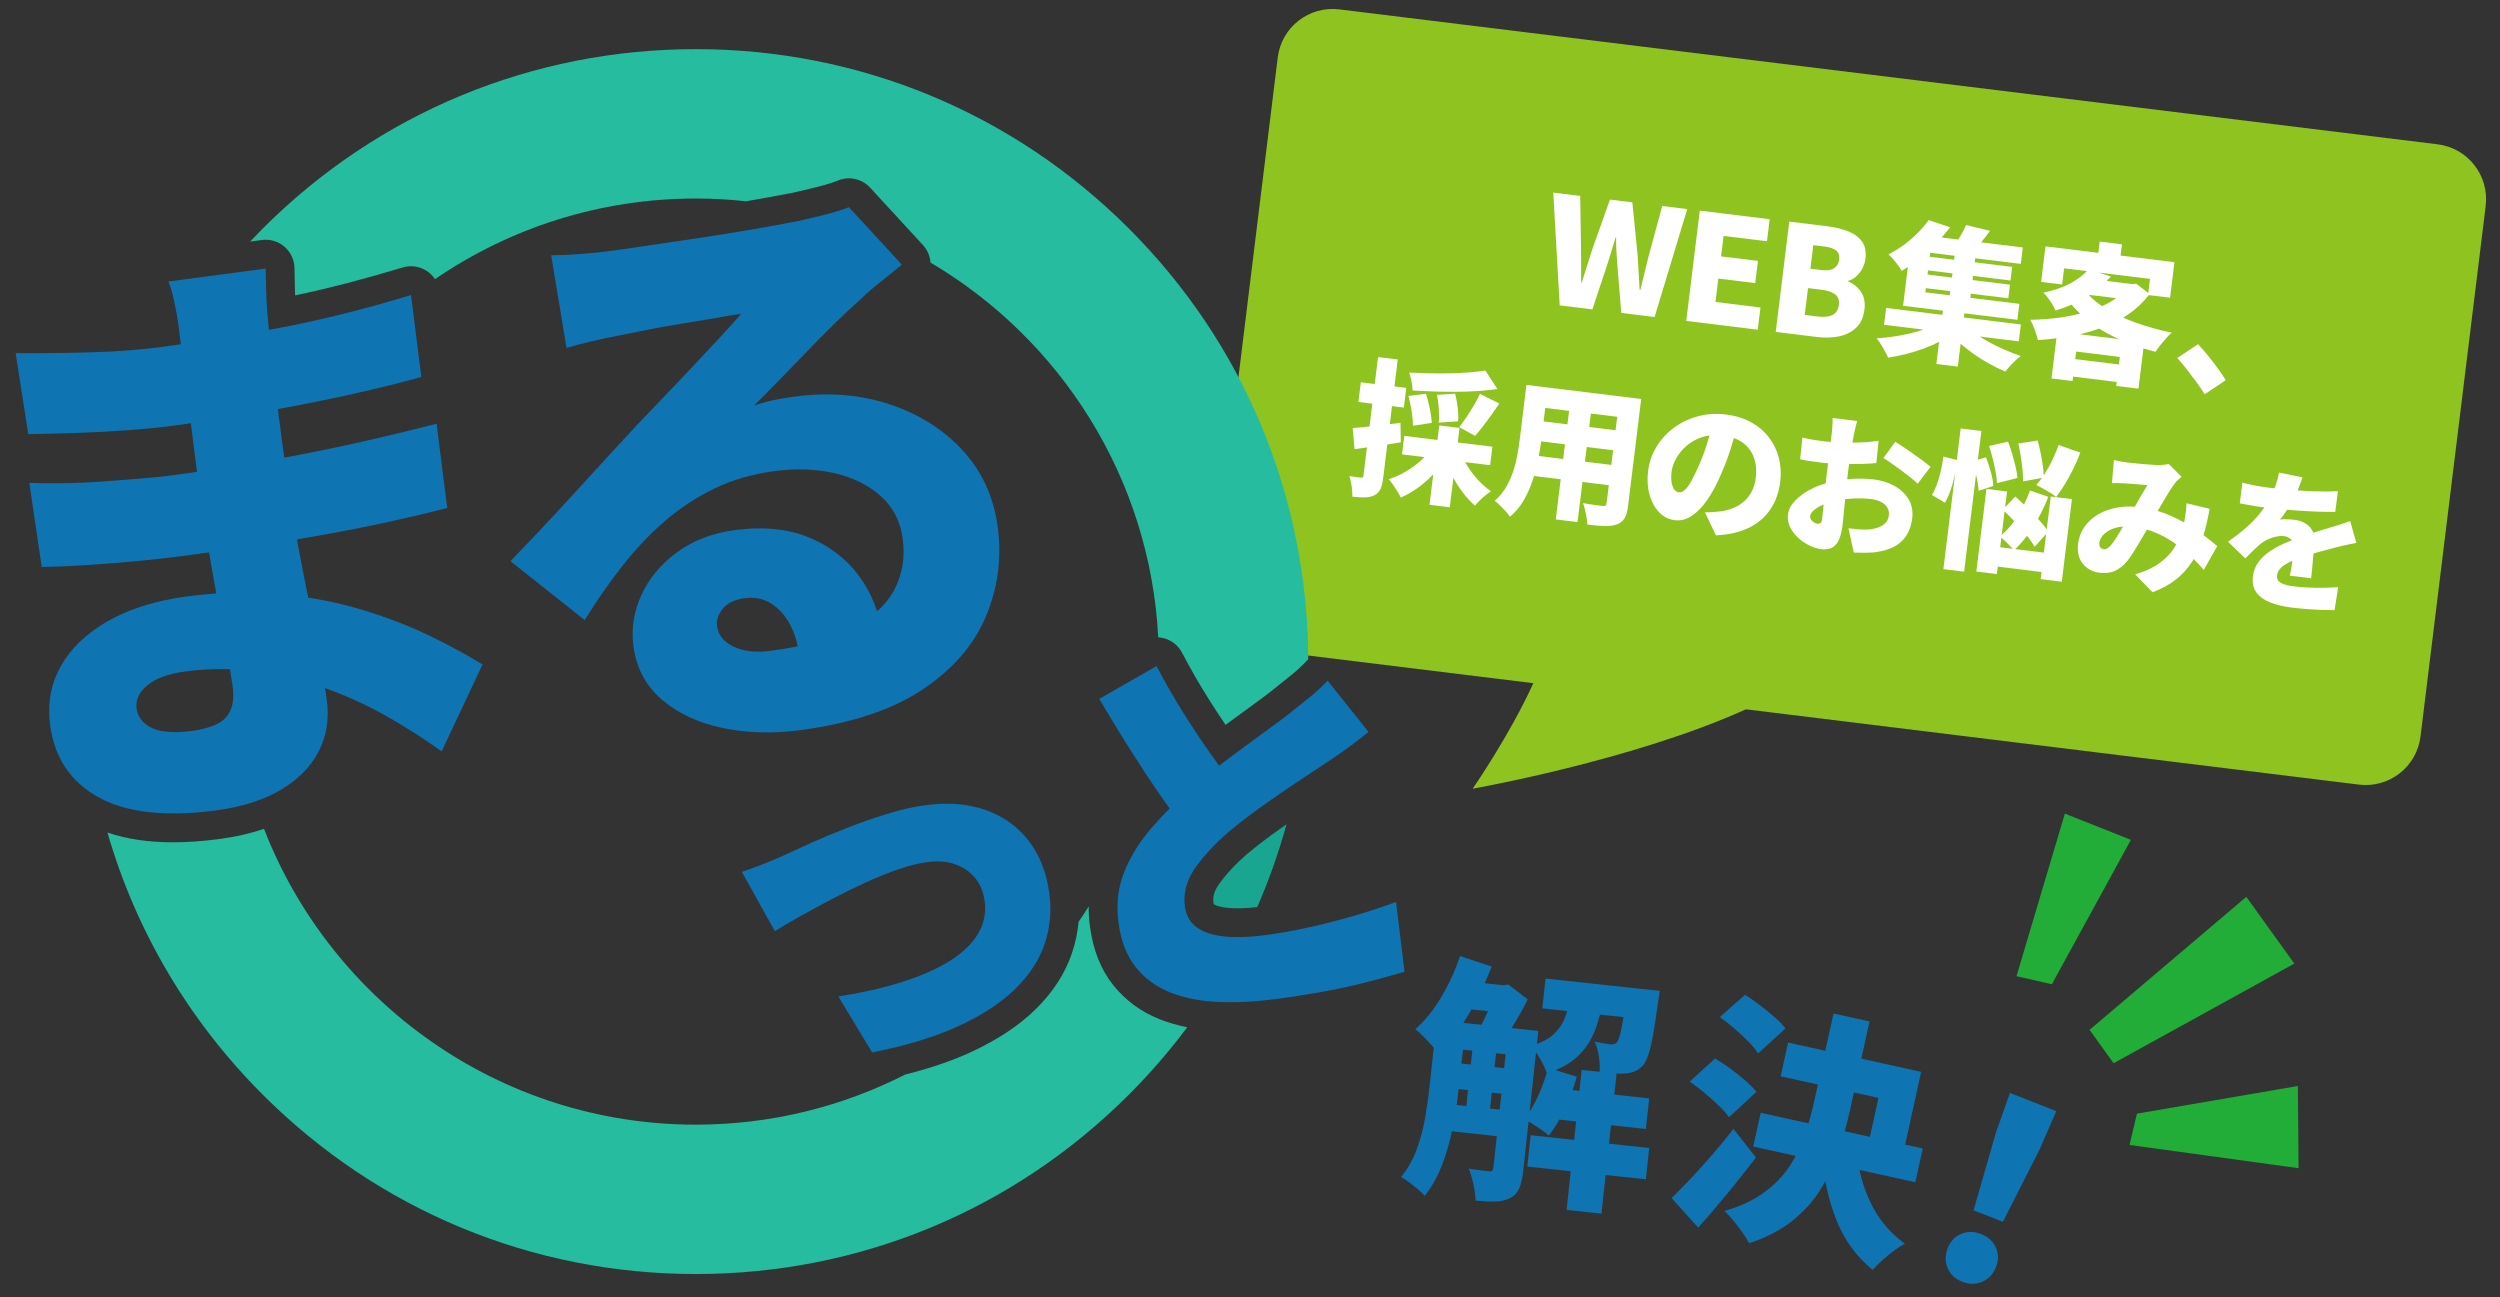 <?xml version="1.0" encoding="UTF-8"?>
<svg id="_レイヤー_1" data-name="レイヤー_1" xmlns="http://www.w3.org/2000/svg" version="1.1" viewBox="0 0 1357.386 704.367">
  <rect x="0" y="0" width="1357.386" height="704.367" fill="#333333" stroke="none"/>
  <!-- Generator: Adobe Illustrator 29.5.1, SVG Export Plug-In . SVG Version: 2.1.0 Build 141)  -->
  <defs>
    <style>
      .st0 {
        fill: #26bc9f;
      }

      .st1 {
        fill: #fff;
      }

      .st2 {
        fill: #22ac38;
      }

      .st3 {
        fill: #19a690;
      }

      .st4 {
        fill: #0f74b2;
      }

      .st5 {
        fill: #8fc31f;
      }
    </style>
  </defs>
  <path class="st5" d="M1323.505,78.354L727.184,5.096c-16.445-2.02-31.414,9.673-33.434,26.118l-35.393,288.104c-2.02,16.445,9.673,31.414,26.118,33.434l148.057,18.189c-12.918,28.426-32.95,57.29-32.95,57.29,0,0,86.859-15.254,148.384-43.109l332.829,40.888c16.445,2.02,31.414-9.673,33.434-26.118l35.393-288.104c2.02-16.445-9.673-31.414-26.118-33.434Z"/>
  <g>
    <path class="st1" d="M864.603,167.993l8.426-25.406c.711-2.251,1.413-4.531,2.106-6.841.691-2.308,1.363-4.566,2.014-6.771l.322.04c-.01,2.283.043,4.63.156,7.037.111,2.408.268,4.795.467,7.157l2.186,26.71,18.089,2.223,17.729-58.622-13.586-1.669-7.297,26.85c-.758,3.063-1.519,6.152-2.281,9.268-.765,3.117-1.531,6.259-2.3,9.428l-.403-.049c-.195-3.289-.377-6.561-.548-9.82-.171-3.257-.363-6.45-.577-9.579l-2.833-28.095-12.14-1.491-9.467,26.584c-.973,3.036-1.948,6.099-2.925,9.189-.979,3.09-1.958,6.206-2.944,9.35l-.321-.039c.019-3.263.023-6.498.01-9.71-.014-3.212-.044-6.398-.09-9.559l-.421-27.799-14.632-1.798,3.496,61.229,17.767,2.183Z"/>
    <polygon class="st1" points="955.87 166.963 931.43 163.962 932.991 151.259 953.009 153.718 954.49 141.658 934.472 139.199 935.835 128.105 959.391 130.999 960.863 119.019 922.915 114.358 915.558 174.253 954.389 179.023 955.87 166.963"/>
    <path class="st1" d="M998.781,182.558c3.693-.824,6.743-2.408,9.154-4.751,2.409-2.342,3.864-5.551,4.365-9.624.487-3.965-.146-7.227-1.9-9.781s-4.082-4.419-6.984-5.592l.039-.321c1.687-.445,3.19-1.282,4.511-2.507,1.319-1.225,2.409-2.668,3.266-4.332.857-1.662,1.395-3.379,1.612-5.147.474-3.859-.15-6.983-1.869-9.37-1.719-2.386-4.213-4.231-7.481-5.53-3.269-1.299-6.966-2.203-11.093-2.71l-20.903-2.568-7.358,59.896,22.591,2.775c4.342.533,8.358.387,12.05-.438ZM984.536,133.108l5.949.731c3.001.369,5.169,1.112,6.5,2.226,1.332,1.117,1.867,2.747,1.603,4.89-.249,2.038-1.162,3.584-2.732,4.642-1.574,1.059-3.886,1.4-6.941,1.025l-5.949-.731,1.57-12.782ZM987.038,171.853l-7.155-.878,1.788-14.552,7.155.878c3.484.428,6.03,1.286,7.641,2.571,1.609,1.286,2.264,3.162,1.961,5.627-.315,2.573-1.423,4.382-3.319,5.427-1.897,1.046-4.587,1.354-8.071.926Z"/>
    <path class="st1" d="M1028.632,182.645c-3.272.496-6.498.848-9.678,1.055,1.087,1.33,2.224,3.034,3.412,5.112,1.186,2.076,2.122,3.865,2.809,5.363,3.213-.476,6.49-1.134,9.832-1.975,3.339-.842,6.621-1.867,9.844-3.075,2.79-1.046,5.445-2.218,7.979-3.502l-1.476,12.013,11.658,1.433,1.527-12.428c2.168,1.888,4.457,3.699,6.883,5.424,2.726,1.939,5.567,3.73,8.521,5.371,2.953,1.64,5.906,3.079,8.855,4.311.648-.846,1.459-1.807,2.435-2.883.975-1.077,1.986-2.109,3.033-3.096,1.046-.986,2.017-1.805,2.914-2.458-2.924-1.011-5.869-2.162-8.839-3.452-2.971-1.289-5.819-2.687-8.543-4.192-1.716-.947-3.32-1.922-4.836-2.92l21.157,2.599,1.126-9.166-30.952-3.802.277-2.251,28.781,3.536,1.067-8.683-26.61-3.269.277-2.251,20.34,2.499.908-7.396-20.34-2.499.277-2.251,20.34,2.499.909-7.395-20.341-2.499.267-2.171,24.762,3.042,1.096-8.924-22.639-2.781c1.649-1.949,3.255-4.034,4.817-6.263l-12.997-3.148c-.768,1.811-1.786,3.794-3.057,5.949-.395.67-.789,1.31-1.181,1.936l-9.038-1.11c1.61-1.811,3.161-3.658,4.638-5.55l-11.682-3.884c-1.517,2.153-3.363,4.349-5.541,6.583-2.18,2.235-4.634,4.382-7.362,6.44-2.729,2.06-5.718,3.922-8.97,5.59.791.642,1.653,1.497,2.582,2.562.93,1.066,1.815,2.169,2.655,3.304.84,1.137,1.501,2.172,1.986,3.101,1.152-.689,2.266-1.399,3.362-2.118l-2.587,21.064,21.626,2.657-.277,2.251-30.551-3.753-1.126,9.165,21.34,2.622c-1.941.65-3.98,1.245-6.13,1.777-3.086.764-6.265,1.393-9.535,1.889ZM1059.815,150.691l-13.265-1.63.277-2.251,13.265,1.63-.277,2.251ZM1061,141.043l-13.265-1.63.267-2.171,13.265,1.63-.267,2.171ZM1045.64,156.457l13.266,1.63-.277,2.251-13.266-1.63.277-2.252Z"/>
    <path class="st1" d="M1102.275,173.616c.859,1.411,1.688,3.2,2.483,5.364.796,2.167,1.364,4.058,1.71,5.679,3.401-.216,6.757-.547,10.076-.972l-2.677,21.793,11.416,1.403.296-2.412,23.716,2.913-.267,2.171,12.059,1.481,2.687-21.876c2.133.663,4.301,1.298,6.544,1.873.674-1.059,1.525-2.232,2.555-3.521,1.028-1.288,2.095-2.558,3.202-3.809,1.104-1.252,2.142-2.28,3.113-3.086-7.163-1.478-13.83-3.344-20-5.599-2.235-.817-4.368-1.678-6.403-2.58,1.018-.616,2.023-1.249,2.997-1.919,4.187-2.878,7.818-6.312,10.908-10.289l11.564,1.421,2.37-19.295-29.264-3.595.751-6.109-12.059-1.481-.751,6.109-28.701-3.526-2.37,19.294,11.416,1.403,1.076-8.764,12.381,1.521c-2.233,2.308-5.107,4.445-8.622,6.408-4.03,2.253-9.035,4.019-15.013,5.297.784.696,1.608,1.625,2.472,2.793.864,1.166,1.668,2.367,2.414,3.601.746,1.235,1.305,2.337,1.675,3.307,3.131-.957,6.042-2.025,8.752-3.193,1.432,1.707,2.962,3.334,4.589,4.883-3.39.854-6.923,1.553-10.62,2.073-5.37.755-10.862,1.168-16.474,1.24ZM1126.744,194.984l.504-4.1,23.717,2.914-.504,4.099-23.717-2.913ZM1129.19,181.492c3.676-.84,7.224-1.87,10.663-3.066,3.182,2.026,6.591,3.88,10.237,5.553.086.039.178.074.264.113l-21.164-2.6ZM1134.556,160.118l14.411,1.77c-.776.56-1.587,1.101-2.442,1.617-1.625.982-3.366,1.876-5.187,2.709-2.728-1.844-5.086-3.809-7.078-5.895.1-.066.197-.135.296-.202ZM1167.351,151.415l-.939,7.645-6.561-5.056-1.989.245-2.251-.276-0.0 0-11.757-1.444c.768-.763,1.534-1.528,2.265-2.334l-6.624-2.201,27.856,3.422Z"/>
    <path class="st1" d="M1198.906,193.159c-1.962-2.416-3.785-4.518-5.469-6.304l-11.287,7.51c1.678,1.839,3.399,3.885,5.162,6.142,1.764,2.257,3.494,4.551,5.194,6.882,1.7,2.33,3.208,4.556,4.526,6.676l11.466-7.649c-.995-1.646-2.353-3.662-4.071-6.05-1.72-2.386-3.561-4.79-5.521-7.207Z"/>
    <path class="st1" d="M766.966,211.994c3.724.241,7.578.428,11.56.563,3.982.136,7.975.192,11.977.166s7.907-.158,11.718-.397c3.811-.238,7.407-.612,10.788-1.123l-6.522-10.023c-2.665.436-5.632.778-8.899,1.029-3.269.251-6.702.415-10.302.489-3.6.075-7.272.073-11.017-.007-3.744-.079-7.456-.208-11.133-.389.438,1.307.853,2.908,1.246,4.805.391,1.899.587,3.528.583,4.887Z"/>
    <path class="st1" d="M800.249,220.081c-1.302,2.181-2.638,4.301-4.006,6.364-1.369,2.063-2.695,3.886-3.977,5.469l8.639,4.734c1.324-1.47,2.713-3.148,4.169-5.038,1.456-1.888,2.956-3.907,4.499-6.057,1.541-2.15,3.044-4.305,4.507-6.464l-10.54-5.213c-.894,1.958-1.991,4.027-3.292,6.205Z"/>
    <path class="st1" d="M760.566,240.179l-.163-10.629c-1.942.256-3.874.498-5.804.737l1.202-9.789,6.431.79,1.314-10.692-6.432-.79,1.797-14.632-10.692-1.313-1.797,14.632-7.557-.929-1.314,10.692,7.558.929-1.521,12.379c-3.454.365-6.513.644-9.162.835l1.039,11.471c2.139-.294,4.389-.608,6.727-.939l-1.873,15.246c-.066.536-.203.873-.41,1.011-.208.137-.552.177-1.035.118-.489-.006-1.322-.094-2.497-.267-1.176-.171-2.403-.362-3.683-.575.505,1.641.909,3.552,1.213,5.739.303,2.185.418,4.009.348,5.47,2.68.329,4.989.462,6.928.402s3.634-.465,5.087-1.211c1.505-.741,2.594-1.858,3.268-3.352.673-1.497,1.165-3.502,1.474-6.022l2.232-18.17c2.464-.373,4.909-.751,7.321-1.14Z"/>
    <path class="st1" d="M764.723,214.983c.714,2.591,1.305,5.424,1.771,8.501.465,3.076.679,5.647.644,7.71l10.234-1.599c-.072-2.076-.413-4.607-1.026-7.594-.613-2.984-1.31-5.723-2.092-8.213l-9.532,1.195Z"/>
    <path class="st1" d="M791.677,228.741c.19-1.989.13-4.377-.181-7.163-.312-2.785-.781-5.386-1.408-7.804l-9.865.584c.508,2.511.844,5.192,1.012,8.041.166,2.85.135,5.213-.096,7.088l10.538-.745Z"/>
    <path class="st1" d="M797.523,254.227c-.723-1.106-1.37-2.206-1.961-3.301l13.506,1.659,1.235-10.049-18.812-2.311.968-7.879-11.014-1.353-.968,7.879-18.008-2.212-1.235,10.049,12.114,1.488c-.868.893-1.786,1.774-2.786,2.637-2.405,2.071-5.024,3.912-7.86,5.523-2.837,1.609-5.755,2.883-8.753,3.822.771.802,1.575,1.798,2.408,2.988.833,1.191,1.623,2.403,2.369,3.638.746,1.234,1.357,2.341,1.835,3.326,3.212-1.348,6.326-3.113,9.343-5.3,2.961-2.147,5.721-4.587,8.283-7.308l-2.035,16.563,11.014,1.353,1.966-16.002c1.525,2.819,3.207,5.469,5.065,7.93,2.058,2.728,4.269,5.107,6.63,7.14.702-.84,1.547-1.742,2.536-2.708.989-.968,2.043-1.912,3.164-2.835,1.12-.923,2.121-1.657,3.005-2.201-2.254-1.583-4.418-3.453-6.492-5.613-2.074-2.159-3.912-4.465-5.515-6.921Z"/>
    <path class="st1" d="M879.438,215.202l-39.072-4.8 0-0-4.274-.525-.55-.068h0l-6.753-.83-3.526,28.701c-.35,2.842-.797,5.818-1.343,8.934s-1.32,6.203-2.321,9.263c-1.002,3.061-2.311,5.959-3.925,8.699-1.616,2.739-3.67,5.18-6.163,7.323.798.588,1.745,1.41,2.838,2.47,1.095,1.059,2.155,2.155,3.187,3.289,1.031,1.132,1.793,2.11,2.292,2.933,2.847-2.371,5.266-5.229,7.256-8.575,1.988-3.347,3.625-6.927,4.911-10.741.317-.942.618-1.884.904-2.826l14.485,1.779-2.676,21.787,11.818,1.452,2.676-21.786,14.31,1.758-1.185,9.648c-.086.697-.293,1.161-.62,1.393-.328.232-.867.301-1.617.209-.483-.059-1.314-.162-2.492-.307-1.179-.144-2.491-.318-3.935-.524-1.444-.204-2.83-.441-4.156-.714.566,1.592,1.089,3.534,1.57,5.824.48,2.289.732,4.223.755,5.805,3.584.494,6.678.78,9.28.854,2.602.075,4.871-.232,6.805-.918,1.88-.695,3.269-1.817,4.167-3.365.896-1.548,1.523-3.77,1.879-6.665l7.131-58.046-11.658-1.433-0.0.001ZM878.075,226.297l-.899,7.316-14.31-1.758.899-7.316,14.31,1.758ZM851.946,223.087l-.899,7.316-12.943-1.59.899-7.316,12.944,1.59ZM835.503,247.59c.525-2.798.946-5.44,1.262-7.924l12.949,1.591-.978,7.959-13.233-1.626ZM860.555,250.667l.978-7.959,14.31,1.758-.978,7.959-14.31-1.758Z"/>
    <path class="st1" d="M960.378,237.387c-2.56-3.306-5.788-6.028-9.687-8.167s-8.422-3.524-13.567-4.157c-5.361-.659-10.461-.332-15.299.977-4.841,1.31-9.177,3.389-13.008,6.236-3.832,2.848-6.974,6.283-9.428,10.307-2.452,4.024-3.972,8.422-4.558,13.191-.559,4.557-.304,8.792.766,12.703,1.07,3.914,2.798,7.118,5.184,9.615,2.387,2.497,5.241,3.948,8.564,4.356,3.163.389,6.209-.379,9.138-2.304,2.929-1.926,5.713-4.767,8.35-8.522,2.637-3.757,5.062-8.219,7.276-13.388,2.172-4.847,3.97-9.522,5.395-14.026.687-2.175,1.334-4.288,1.944-6.346.887.325,1.745.681,2.537,1.101,2.4,1.275,4.359,2.931,5.877,4.966,1.517,2.037,2.564,4.368,3.139,6.995.575,2.629.672,5.496.29,8.605-.323,2.627-1.024,5.004-2.101,7.128-1.077,2.126-2.472,3.954-4.182,5.484-1.712,1.532-3.685,2.758-5.92,3.681s-4.678,1.546-7.33,1.874c-1.213.123-2.423.232-3.631.329-1.21.096-2.684.147-4.426.15l5.974,12.486c7.112-.324,13.133-1.721,18.061-4.188,4.927-2.468,8.795-5.828,11.603-10.082,2.808-4.252,4.556-9.193,5.248-14.82.559-4.555.303-8.898-.767-13.029-1.071-4.13-2.886-7.849-5.444-11.156ZM926.455,242.156c-1.401,4.316-2.952,8.302-4.651,11.956-1.347,2.991-2.593,5.49-3.736,7.498-1.145,2.009-2.253,3.492-3.322,4.448-1.07.957-2.14,1.368-3.212,1.237-.964-.118-1.787-.628-2.465-1.527-.679-.899-1.162-2.169-1.45-3.81-.289-1.64-.291-3.612-.008-5.918.277-2.251,1.099-4.625,2.467-7.123,1.367-2.497,3.239-4.784,5.616-6.859s5.224-3.655,8.54-4.745c1.25-.41,2.562-.706,3.935-.889-.524,1.899-1.09,3.808-1.714,5.732Z"/>
    <path class="st1" d="M1028.625,263.847c-3.337-1.851-7.122-3.038-11.355-3.557-2.948-.362-6.375-.484-10.279-.365-1.363.042-2.713.139-4.056.263.122-1.073.243-2.107.362-3.083.214-1.744.438-3.457.672-5.146,2.341.015,4.695-.002,7.067-.065,2.73-.073,5.306-.232,7.73-.479l1.24-12.088c-2.163.334-4.533.586-7.112.759-2.332.156-4.705.231-7.107.245.23-1.33.467-2.675.72-4.05.139-.69.323-1.538.557-2.543.232-1.004.462-1.996.692-2.975.228-.978.426-1.702.592-2.172l-13.345-1.639c.047.495.048,1.271-0,2.326-.047,1.055-.109,2.109-.185,3.16-.075,1.053-.148,1.873-.22,2.463-.118.964-.269,2.184-.45,3.658-.055.445-.112.914-.171,1.393-1.356-.105-2.652-.23-3.87-.379-1.447-.178-3.12-.411-5.014-.699-1.898-.287-4.062-.715-6.494-1.288l-1.201,11.768c1.373.332,2.941.635,4.704.905s4.09.583,6.985.939c1.045.129,2.209.24,3.467.337-.185,1.508-.372,3.031-.564,4.59-.255,2.079-.491,4.168-.717,6.262-2.573.772-5.056,1.724-7.426,2.898-3.65,1.811-6.658,3.929-9.024,6.359-2.366,2.43-3.717,5.011-4.052,7.745-.283,2.305.083,4.527,1.099,6.664,1.014,2.138,2.438,4.068,4.266,5.789,1.83,1.72,3.871,3.14,6.128,4.262,2.256,1.12,4.455,1.812,6.599,2.075,1.931.237,3.679.058,5.249-.538s2.896-1.875,3.981-3.836c1.084-1.961,1.857-4.818,2.317-8.57.139-1.126.315-2.789.533-4.995.215-2.204.45-4.663.702-7.38.055-.588.119-1.191.175-1.781,1.202-.147,2.421-.274,3.679-.357,3.591-.24,7.024-.158,10.294.244,2.251.276,4.129.82,5.635,1.63,1.504.811,2.618,1.831,3.337,3.062.719,1.23.98,2.651.782,4.258-.197,1.608-.826,2.958-1.885,4.052-1.06,1.095-2.44,1.932-4.145,2.511-1.703.58-3.623.929-5.759,1.047-1.367.05-2.912.009-4.636-.121-1.726-.13-3.553-.314-5.483-.551l2.872,13.166c1.788.057,3.606.088,5.456.099,1.847.01,3.733-.059,5.656-.202,4.754-.614,8.567-1.763,11.441-3.451,2.873-1.687,5.025-3.816,6.457-6.389,1.429-2.571,2.338-5.412,2.719-8.521.487-3.965-.16-7.446-1.941-10.439-1.782-2.993-4.341-5.416-7.676-7.268ZM989.364,281.507c-.171,1.394-.52,2.236-1.045,2.524-.526.29-1.083.398-1.672.326-.376-.046-.793-.193-1.252-.44-.46-.247-.899-.559-1.314-.936-.416-.378-.746-.798-.987-1.264-.242-.464-.333-.939-.274-1.42.131-1.071.748-2.112,1.851-3.119,1.104-1.006,2.578-1.941,4.425-2.802.332-.155.682-.3,1.03-.446-.049.519-.098,1.039-.143,1.534-.249,2.69-.456,4.705-.62,6.044Z"/>
    <path class="st1" d="M1035.726,244.235c-2.459-1.689-4.7-3.147-6.726-4.376l-6.39,8.844c1.166.687,2.614,1.641,4.341,2.859,1.727,1.22,3.527,2.515,5.398,3.887s3.599,2.7,5.182,3.983c1.583,1.284,2.812,2.359,3.684,3.228l7.004-9.177c-1.376-1.202-3.188-2.622-5.435-4.259-2.248-1.635-4.6-3.299-7.059-4.989Z"/>
    <path class="st1" d="M1090.28,239.798l-10.323,2.322c.714,2.156,1.382,4.468,2.004,6.938.621,2.472,1.144,4.862,1.568,7.17.422,2.31.662,4.339.72,6.087l11.116-2.796c-.111-1.755-.435-3.768-.972-6.036-.537-2.27-1.162-4.604-1.873-7.005-.713-2.399-1.459-4.626-2.239-6.681Z"/>
    <path class="st1" d="M1080.977,256.405c-.788-2.898-1.678-5.606-2.675-8.122l-4.402,1.291,1.911-15.552-11.256-1.383-2.101,17.103-7.28-1.853c-.296,2.412-.742,4.928-1.335,7.548-.595,2.62-1.307,5.091-2.135,7.409-.83,2.319-1.751,4.287-2.766,5.903l7.072,4.214c1.168-1.977,2.196-4.259,3.086-6.842.888-2.584,1.629-5.295,2.223-8.133.117-.557.222-1.107.326-1.657l-6.472,52.682,11.256,1.383,6.475-52.705c.311,1.349.595,2.672.821,3.943.321,1.809.504,3.421.547,4.841l7.993-2.609c-.072-2.076-.501-4.562-1.286-7.462Z"/>
    <path class="st1" d="M1114.363,249.694c-1.314,2.723-2.714,5.256-4.198,7.604-.172.271-.346.521-.518.783-.053-1.483-.2-3.114-.446-4.901-.316-2.296-.718-4.671-1.205-7.126-.488-2.453-1.036-4.751-1.642-6.893l-10.485,1.65c.485,2.236.928,4.616,1.326,7.141.397,2.525.709,4.956.939,7.297.23,2.341.319,4.378.27,6.113l10.274-1.863c-1.012,1.419-2.04,2.698-3.086,3.807,1.025.507,2.212,1.143,3.561,1.906,1.346.765,2.692,1.554,4.033,2.373,1.341.817,2.404,1.574,3.191,2.268,1.481-1.884,3.023-4.129,4.622-6.736,1.597-2.605,3.138-5.394,4.619-8.369,1.48-2.972,2.787-5.968,3.92-8.984l-11.814-4.145c-.927,2.662-2.045,5.354-3.359,8.076Z"/>
    <path class="st1" d="M1111.278,287.428c-1.045-1.5-2.361-3.129-3.969-4.897-.255-.28-.528-.56-.787-.84,2.14-3.813,4.023-7.791,5.623-11.949l-9.944-3.426c-.947,2.633-2.039,5.178-3.26,7.645-1.642-1.577-3.22-3.04-4.73-4.383l-5.528,5.807,1.052-8.56-11.176-1.373-5.51,44.861,11.175,1.373.494-4.021,23.716,2.914-.474,3.859,11.497,1.413,5.51-44.861-11.496-1.412-2.193,17.85ZM1093.598,282.957c-2.101,2.934-4.355,5.422-6.761,7.459l1.574-12.814c1.659,1.647,3.387,3.43,5.187,5.355ZM1086.653,291.909c.54.461,1.123.99,1.761,1.603.973.936,1.932,1.885,2.875,2.843.587.598,1.082,1.131,1.504,1.613l-6.782-.833.642-5.225ZM1094.171,298.137c2.187-2.058,4.317-4.466,6.389-7.226,1.767,2.185,3.166,4.189,4.167,5.993l6.243-6.967-1.242,10.112-15.557-1.912Z"/>
    <path class="st1" d="M1196.428,290.558c1.27-4.375,2.381-9.127,3.314-14.298l-12.604-3.017c.003,1.306-.098,2.79-.302,4.451-.205,1.662-.468,3.37-.792,5.125-.054.264-.123.552-.186.829-3.271-1.845-6.796-3.51-10.609-4.97-1.217-.466-2.458-.877-3.714-1.258.24-.413.474-.815.715-1.232,1.658-2.87,3.253-5.558,4.784-8.062,1.533-2.504,2.849-4.478,3.952-5.921.394-.55.895-1.086,1.503-1.611.608-.523,1.277-1.093,2.006-1.712l-6.978-6.978c-.843.224-1.856.385-3.038.484-1.183.1-2.342.135-3.481.103-.971-.064-2.146-.141-3.522-.228-1.377-.087-2.806-.194-4.286-.322-1.482-.127-2.947-.266-4.397-.418-1.451-.151-2.792-.302-4.025-.453-.857-.106-1.964-.282-3.322-.531-1.357-.248-2.591-.494-3.703-.74l-1.049,12.521c1.091-.029,2.329-.026,3.713.007,1.382.035,2.479.074,3.29.12.918.058,1.916.126,2.995.204,1.078.079,2.183.161,3.316.245,1.133.085,2.208.177,3.231.275,1.021.098,1.934.197,2.738.296-.936,1.408-1.972,3.103-3.113,5.085-1.142,1.982-2.32,4.028-3.529,6.137-.081.141-.16.274-.241.414-3.445-.234-6.723-.068-9.829.511-3.871.723-7.304,1.988-10.3,3.795-2.997,1.808-5.423,4.055-7.275,6.736-1.853,2.683-2.983,5.687-3.391,9.009-.553,4.502.305,8.146,2.575,10.926,2.27,2.782,5.306,4.406,9.112,4.873,3.162.389,5.921.062,8.282-.981,2.358-1.043,4.556-2.773,6.595-5.188.962-1.188,1.948-2.576,2.96-4.166,1.011-1.589,2.061-3.282,3.153-5.08,1.09-1.796,2.174-3.636,3.248-5.518.476-.834.947-1.653,1.416-2.467,1.488.434,2.953.921,4.375,1.505,3.677,1.512,7.095,3.361,10.255,5.545.452.312.89.637,1.334.956-.45.8-.929,1.604-1.462,2.414-1.841,2.793-4.433,5.412-7.781,7.858-3.347,2.446-7.701,4.454-13.063,6.026l9.415,9.725c5.192-1.974,9.557-4.39,13.09-7.247s6.441-6.158,8.725-9.904c.178-.293.337-.607.51-.906,1.986,1.943,3.83,3.907,5.529,5.892l7.297-12.896c-1.92-1.65-4.297-3.56-7.132-5.732-.098-.075-.206-.15-.305-.226ZM1148.405,292.925c-.739,1.133-1.458,2.12-2.159,2.958-.815.879-1.518,1.501-2.106,1.864-.589.363-1.258.498-2.008.406-.751-.093-1.347-.437-1.79-1.036-.445-.597-.6-1.433-.468-2.505.204-1.661,1.075-3.226,2.617-4.698,1.54-1.469,3.666-2.596,6.373-3.379,1.193-.344,2.487-.55,3.853-.657-.664,1.144-1.324,2.263-1.979,3.336-.817,1.341-1.596,2.578-2.332,3.712Z"/>
    <path class="st1" d="M1276.052,282.94c-1.822.648-3.623,1.257-5.407,1.825-1.784.57-3.606,1.122-5.467,1.655-1.587.512-3.197,1.009-4.833,1.487-1.333.39-2.786.833-4.308,1.308-.409-1.048-.974-1.992-1.709-2.823-2.055-2.319-4.824-3.693-8.307-4.121-.751-.093-1.652-.175-2.703-.251-1.052-.074-2.069-.103-3.05-.088-.982.016-1.751.07-2.306.166,1.082-1.281,2.193-2.804,3.335-4.569.166-.256.316-.5.478-.753,2.042.175,4.146.338,6.329.488,3.507.24,6.966.421,10.379.54,3.413.121,6.563.167,9.45.141l1.463-11.245c-4.053.209-8.312.231-12.78.062-3.09-.116-6.119-.296-9.119-.505.224-.516.441-1.025.635-1.515.905-2.283,1.582-4.132,2.028-5.545l-12.735-2.627c-.372,2.132-.954,4.332-1.749,6.6-.236.671-.5,1.314-.755,1.966-1.054-.116-2.084-.235-3.074-.356-2.145-.263-4.574-.643-7.287-1.14s-5.07-1.031-7.066-1.602l-1.383,11.256c1.487.291,3.081.596,4.784.914,1.701.319,3.355.589,4.959.813,1.397.197,2.579.354,3.571.479-.731,1.056-1.487,2.097-2.297,3.105-2.249,2.798-4.821,5.462-7.715,7.989-2.894,2.529-6.126,5.042-9.698,7.541l9.413,9.072c1.624-1.704,3.13-3.219,4.516-4.546,1.387-1.325,2.745-2.532,4.076-3.621,1.565-1.221,3.526-2.246,5.886-3.071,2.358-.825,4.557-1.114,6.594-.863,1.447.178,2.768.817,3.968,1.916.095.087.177.188.263.286-1.382.542-2.79,1.126-4.228,1.756-2.76,1.211-5.357,2.634-7.788,4.266-2.432,1.633-4.476,3.558-6.137,5.775-1.66,2.218-2.674,4.827-3.043,7.828-.435,3.537.199,6.459,1.902,8.761,1.703,2.303,4.202,4.107,7.497,5.409,3.294,1.303,7.139,2.224,11.535,2.764,2.679.329,5.502.608,8.466.836,2.965.228,5.788.384,8.471.469,2.682.085,4.841.117,6.475.102l1.942-12.493c-3.629.317-7.591.443-11.88.377-4.29-.064-8.231-.318-11.821-.758-1.877-.231-3.446-.518-4.709-.865-1.264-.345-2.262-.753-2.992-1.224-.731-.47-1.235-1.022-1.511-1.655-.277-.631-.362-1.376-.256-2.234.158-1.286.653-2.435,1.484-3.449.83-1.013,2.039-1.98,3.621-2.901.917-.534,1.997-1.063,3.206-1.588-.073.504-.144.994-.218,1.506-.185,1.284-.373,2.484-.564,3.603-.193,1.119-.395,2.101-.606,2.945l11.577,1.422c.158-1.286.308-2.737.453-4.351.143-1.614.291-3.255.441-4.923.132-1.452.267-2.843.406-4.191.879-.26,1.749-.509,2.608-.744,3.575-.975,6.654-1.794,9.238-2.456,1.07-.304,2.305-.614,3.704-.932,1.399-.317,2.797-.622,4.193-.913,1.395-.29,2.565-.514,3.511-.67l-3.361-11.839Z"/>
  </g>
  <g>
    <path class="st4" d="M780.091,553.799l15.779,1.705-3.926,36.363c-.485,4.483-1.166,9.292-2.044,14.424-.879,5.135-2.016,10.311-3.412,15.526-1.395,5.218-3.159,10.187-5.287,14.907-2.13,4.721-4.688,8.91-7.674,12.568-.816-1.014-2.009-2.184-3.577-3.51-1.57-1.328-3.189-2.614-4.859-3.856-1.669-1.246-3.116-2.211-4.337-2.898,3.622-4.42,6.454-9.437,8.496-15.046,2.04-5.61,3.566-11.391,4.58-17.344,1.011-5.951,1.795-11.489,2.349-16.612l3.911-36.227ZM792.726,519.072l17.149,5.739c-2.329,6.133-5.014,12.138-8.052,18.01-3.042,5.873-6.311,11.305-9.812,16.293-3.501,4.99-7.11,9.275-10.827,12.852-.899-1.114-2.112-2.519-3.64-4.211-1.531-1.692-3.106-3.365-4.732-5.023-1.626-1.655-3.081-2.97-4.364-3.942,5.107-4.446,9.779-10.21,14.014-17.297,4.236-7.084,7.656-14.557,10.266-22.421ZM782.425,599.029l37.186,4.015-1.555,14.407-37.186-4.015,1.555-14.407ZM784.855,576.526l37.186,4.015-1.497,13.859-37.186-4.015,1.497-13.859ZM787.226,554.57l37.186,4.015-1.555,14.408-37.186-4.015,1.555-14.408ZM796.243,532.777l21.131,2.282-1.601,14.82-21.131-2.282,1.601-14.82ZM800.118,563.736l12.898,1.393-4.534,41.99-12.898-1.393,4.534-41.99ZM819.06,558.007l16.192,1.749-8.252,76.431c-.395,3.66-1.116,6.682-2.159,9.068-1.045,2.386-2.79,4.187-5.234,5.404-2.436,1.126-5.137,1.712-8.104,1.762-2.968.048-6.417-.138-10.351-.562-.017-2.409-.397-5.318-1.14-8.73s-1.591-6.28-2.541-8.604c2.276.339,4.487.648,6.633.924,2.144.28,3.629.462,4.452.55.731.079,1.274-.023,1.63-.309.353-.285.576-.84.665-1.664l8.208-76.019ZM812.709,534.556l3.705.399,2.543-.419,10.512,8.077c-2.031,4.222-4.533,8.742-7.503,13.557-2.973,4.815-5.749,8.889-8.33,12.219-1.429-1.356-3.231-2.869-5.409-4.541-2.18-1.669-4.091-3.055-5.729-4.158,1.243-2.087,2.495-4.451,3.751-7.092,1.257-2.64,2.423-5.312,3.503-8.02,1.077-2.705,1.954-5.04,2.63-7.003l.326-3.019ZM840.588,579.767l15.577,4.875c-1.77,6.103-4.005,12.015-6.705,17.738-2.7,5.726-5.55,10.461-8.545,14.21-1.008-.943-2.331-1.988-3.964-3.135-1.636-1.149-3.32-2.255-5.055-3.323-1.738-1.066-3.216-1.943-4.436-2.631,2.854-3.3,5.406-7.443,7.658-12.43,2.249-4.985,4.073-10.086,5.47-15.304ZM831.085,616.361l64.356,6.949-1.837,17.015-64.356-6.949,1.837-17.015ZM853.385,538.392l17.701,1.911c-1.2,6.812-2.814,12.977-4.843,18.496-2.031,5.519-5.092,10.302-9.185,14.348-4.094,4.048-9.829,7.245-17.208,9.595-.688-2.203-1.888-4.807-3.598-7.816-1.712-3.007-3.448-5.345-5.211-7.018,5.634-1.612,9.897-3.811,12.789-6.6,2.892-2.787,5.011-6.123,6.356-10.003,1.343-3.881,2.411-8.183,3.2-12.912ZM839.158,531.303l49.536,5.349-1.749,16.192-49.536-5.348,1.749-16.193ZM844.113,590.836l51.32,5.542-1.793,16.603-51.32-5.542,1.793-16.603ZM858.79,580.899l18.937,2.045-8.209,76.018-18.937-2.044,8.209-76.019ZM883.616,536.104l17.565,1.897c-.419,3.009-.728,5.011-.927,6.007-.954,7.116-1.847,13.036-2.68,17.758-.835,4.722-1.723,8.445-2.663,11.164-.943,2.723-1.986,4.669-3.129,5.84-1.359,1.429-2.809,2.427-4.35,3.001-1.543.575-3.249.945-5.118,1.112-1.586.107-3.596.077-6.028-.094-2.435-.17-5.019-.449-7.753-.838.174-2.48.036-5.271-.414-8.374-.453-3.102-1.206-5.774-2.258-8.017,1.809.382,3.417.694,4.827.938,1.408.244,2.568.416,3.485.515.731.078,1.404.06,2.018-.06.614-.117,1.185-.472,1.713-1.064.524-.59,1.051-1.83,1.581-3.717.527-1.887,1.112-4.739,1.757-8.556.642-3.817,1.351-8.877,2.125-15.179l.251-2.333Z"/>
    <path class="st4" d="M907.607,650.494c2.997-2.919,6.399-6.386,10.205-10.401,3.803-4.014,7.727-8.354,11.772-13.024,4.042-4.667,7.904-9.374,11.589-14.123l12.26,15.561c-3.296,4.269-6.696,8.584-10.2,12.946-3.505,4.364-7.013,8.631-10.522,12.804-3.511,4.173-7.074,8.264-10.688,12.273l-14.416-16.035ZM917.442,587.228l13.779-12.511c2.586,1.512,5.299,3.311,8.14,5.396,2.836,2.086,5.543,4.237,8.118,6.452,2.573,2.216,4.636,4.295,6.187,6.238l-14.914,13.815c-1.281-1.882-3.127-3.985-5.535-6.306-2.41-2.319-4.987-4.631-7.729-6.931-2.745-2.3-5.427-4.35-8.044-6.152ZM933.767,552.242l13.69-12.108c2.566,1.604,5.243,3.465,8.027,5.585,2.782,2.121,5.438,4.284,7.969,6.489,2.527,2.206,4.522,4.27,5.985,6.194l-14.855,13.545c-1.262-1.972-3.048-4.133-5.357-6.479-2.309-2.345-4.832-4.69-7.565-7.037-2.734-2.344-5.367-4.408-7.894-6.189ZM995.531,550.298l19.544,4.304-10.509,47.715c-1.623,7.368-3.639,14.697-6.044,21.987-2.406,7.291-5.605,14.218-9.594,20.781-3.99,6.564-9.164,12.421-15.529,17.567-6.362,5.146-14.265,9.269-23.71,12.372-.852-1.696-2.051-3.631-3.597-5.809-1.547-2.178-3.193-4.33-4.937-6.456-1.746-2.129-3.365-3.875-4.853-5.238,8.657-2.521,15.823-5.866,21.5-10.034,5.674-4.167,10.275-8.902,13.797-14.204,3.521-5.301,6.306-10.977,8.344-17.028,2.039-6.052,3.744-12.178,5.109-18.378l10.478-47.58ZM955.962,604.19l88.015,19.384-4.036,18.33-88.016-19.384,4.037-18.33ZM970.86,566.063l72.246,15.911-10.33,46.906-19.141-4.215,6.294-28.576-53.105-11.695,4.036-18.331ZM1008.339,626.89c.936,9.44,3.523,18.442,7.761,27.006,4.238,8.565,10.3,15.695,18.184,21.387-1.807.923-3.806,2.2-6.002,3.836-2.197,1.636-4.328,3.379-6.384,5.237-2.057,1.854-3.779,3.57-5.162,5.153-8.918-7.43-15.459-16.431-19.631-27.007-4.173-10.575-6.821-22.299-7.942-35.172l19.175-.44Z"/>
    <path class="st4" d="M1065.452,695.953c-3.851-1.517-6.51-3.998-7.973-7.441-1.46-3.443-1.451-7.049.033-10.816,1.483-3.766,3.938-6.36,7.367-7.779,3.426-1.419,7.022-1.388,10.79.097,3.766,1.483,6.417,3.913,7.958,7.287,1.538,3.376,1.566,6.947.083,10.713-1.484,3.768-3.957,6.403-7.418,7.907-3.461,1.504-7.074,1.515-10.84.032ZM1071.552,657.119l12.13-42.097,7.626-21.62,25.169,9.913-9.167,21.014-19.834,39.062-15.924-6.272Z"/>
  </g>
  <g>
    <path class="st0" d="M142.183,130.304c4.448-.593,8.94.755,12.328,3.7,3.388,2.945,5.347,7.204,5.379,11.693.024,3.296.101,7.075.229,11.231.034,1.165.075,2.317.124,3.454,18.464-3.898,38.052-8.982,58.371-15.153,4.411-1.339,9.189-.665,13.057,1.843,1.823,1.183,3.344,2.725,4.516,4.495,40.356-27.607,89.123-43.779,141.602-43.779,9.232,0,18.345.515,27.322,1.49,3.135-.537,6.161-1.07,9.046-1.595,6.54-1.19,11.703-2.144,15.487-2.864,7.222-1.584,13.01-2.978,17.207-4.144,5.227-1.453,7.17-2.259,7.64-2.471,6.145-2.77,13.375-1.292,17.939,3.669l28.734,31.229c2.407,2.616,3.818,5.96,4.072,9.464,70.582,41.68,119.143,116.843,123.634,203.482,1.155.069,2.309.254,3.438.583,4.074,1.186,7.493,3.977,9.469,7.733,4.689,8.909,9.594,17.431,14.576,25.327,3.037,4.817,6.07,9.454,9.071,13.866.412-.304.824-.606,1.234-.909,4.91-3.608,9.486-6.948,13.727-10.025,4.029-2.919,7.468-5.498,10.229-7.669,4.127-3.255,7.859-6.254,11.078-8.9,2.769-2.271,5.363-4.696,7.722-7.213.282-.301.586-.575.888-.851-.316-88.365-34.862-171.394-97.38-233.911-62.807-62.807-146.312-97.396-235.134-97.396s-172.327,34.589-235.134,97.396c-2.327,2.327-4.603,4.692-6.853,7.075l6.382-.85Z"/>
    <path class="st3" d="M690.382,453.328c-4.612,3.35-8.99,6.761-13.011,10.138-6.58,5.695-11.861,11.377-15.702,16.888-3.065,4.404-3.117,7.533-2.82,9.768.061.463.15.714.182.778.017,0,.488.427,1.893.909,2.632.907,8.858,2.124,21.689.695,6.377-14.573,11.697-29.599,15.907-44.987-2.716,1.912-5.435,3.848-8.139,5.811Z"/>
    <path class="st0" d="M629.863,553.478c-10.213-4.013-18.76-10.26-25.401-18.568-6.71-8.392-10.975-19.122-12.676-31.889-.491-3.689-.712-7.32-.679-10.887-1.773,2.835-3.594,5.637-5.475,8.395-.535,5.738-1.73,11.388-3.583,16.909-3.729,11.093-10.422,21.416-19.897,30.689-8.981,8.789-20.82,16.598-35.192,23.211-10.216,4.701-22.123,8.755-35.522,12.107-34.152,17.38-72.775,27.192-113.649,27.192-106.627,0-197.952-66.724-234.445-160.606-7.308,2.48-15.316,4.331-24.013,5.489-9.043,1.205-17.493,1.809-25.381,1.809-13.445 0-25.253-1.764-35.608-5.298,15.388,53.243,44.037,102.039,84.313,142.315,62.807,62.807,146.312,97.395,235.134,97.395s172.327-34.588,235.134-97.395c11.532-11.532,22.104-23.768,31.694-36.601-5.209-1.03-10.139-2.454-14.753-4.268Z"/>
  </g>
  <g>
    <path class="st4" d="M8.504,191.745c6.12.06,12.784.047,19.98-.04,7.197-.084,14.437-.229,21.73-.438,7.287-.203,14.119-.571,20.495-1.093,6.37-.52,11.92-1.096,16.643-1.726,22.745-3.03,44.982-6.648,66.701-10.853,21.719-4.204,44.752-10.002,69.106-17.398l5.597,44.468c-10.101,2.877-22.42,5.937-36.946,9.183-14.531,3.247-30.275,6.383-47.237,9.406-16.961,3.028-34.028,5.681-51.195,7.968-6.439.858-14.361,1.641-23.769,2.347-9.407.711-18.953,1.215-28.629,1.521-9.68.307-18.227.518-25.635.631l-6.842-43.975ZM15.923,262.18c5.049.203,11.174.261,18.37.173,7.197-.083,14.525-.405,21.987-.963,7.462-.554,14.433-1.104,20.914-1.64,6.481-.536,11.543-1.046,15.194-1.533,22.319-2.974,41.954-6.025,58.901-9.158,16.948-3.129,32.362-6.277,46.249-9.439,13.882-3.16,27.056-6.333,39.521-9.524l5.769,45.755c-10.99,2.774-21.631,5.287-31.924,7.531-10.298,2.246-20.878,4.368-31.752,6.358-10.874,1.997-22.895,3.982-36.066,5.952-13.17,1.976-28.342,4.104-45.509,6.392-5.583.744-12.953,1.561-22.116,2.455-9.167.893-18.512,1.647-28.039,2.262-9.532.614-17.786.95-24.766,1.006l-6.734-45.627ZM144.249,145.809c.025,3.495.105,7.359.235,11.601.124,4.242.338,8.31.642,12.201.413,4.752,1.019,10.953,1.822,18.596.799,7.649,1.74,15.935,2.82,24.853,1.076,8.922,2.192,17.676,3.334,26.257,1.144,8.586,2.174,16.312,3.088,23.179,1.058,7.942,2.562,17.186,4.515,27.738,1.949,10.552,4.051,21.412,6.306,32.578,2.251,11.167,4.325,21.816,6.221,31.935,1.891,10.125,3.299,18.619,4.214,25.486,1.344,10.089-.107,19.293-4.349,27.608-4.246,8.317-11.068,15.286-20.475,20.912-9.408,5.621-21.193,9.377-35.358,11.263-27.258,3.632-48.484,1.269-63.685-7.077-15.2-8.347-23.988-21.428-26.361-39.243-1.544-11.59.367-22.216,5.744-31.891,5.372-9.669,13.891-17.849,25.561-24.538,11.668-6.684,25.978-11.161,42.934-13.42,18.028-2.402,35.061-2.812,51.11-1.24,16.044,1.58,30.9,4.458,44.563,8.642,13.663,4.19,25.927,8.945,36.793,14.265,10.867,5.325,20.226,10.411,28.08,15.261l-22.217,47.191c-8.943-6.451-18.676-12.691-29.196-18.717-10.524-6.021-21.753-11.189-33.681-15.497-11.933-4.308-24.298-7.355-37.094-9.146-12.801-1.786-25.957-1.785-39.477.016-9.015,1.201-15.783,3.69-20.303,7.457-4.525,3.771-6.482,7.908-5.882,12.414.458,3.436,1.978,6.24,4.559,8.402,2.583,2.17,5.99,3.574,10.226,4.209,4.232.639,9.139.584,14.722-.16,5.579-.743,10.168-1.954,13.767-3.635,3.596-1.678,6.156-4.205,7.674-7.576,1.517-3.366,1.918-7.735,1.203-13.102-.543-4.074-1.574-10.161-3.088-18.264-1.519-8.096-3.169-17.213-4.955-27.353-1.791-10.132-3.584-20.327-5.384-30.569-1.805-10.244-3.246-19.441-4.333-27.599-1.057-7.937-2.144-16.476-3.249-25.615-1.109-9.132-2.247-18.099-3.42-26.901-1.172-8.798-2.18-16.747-3.013-23.844-.837-7.096-1.512-12.576-2.026-16.439-.4-3.003-1.069-6.789-2.006-11.364-.937-4.57-2.066-8.513-3.38-11.837l52.795-7.034Z"/>
    <path class="st4" d="M299.272,138.588c5.02-.014,10.452-.246,16.289-.695,5.838-.45,11.437-1.032,16.804-1.747,3.43-.457,8.469-1.179,15.108-2.178,6.636-.991,14.081-2.09,22.33-3.302,8.245-1.206,16.488-2.468,24.724-3.786,8.231-1.312,15.71-2.584,22.427-3.806,6.717-1.223,11.993-2.197,15.827-2.929,7.64-1.673,13.722-3.139,18.254-4.398,4.527-1.259,7.82-2.353,9.882-3.282l28.734,31.229c-3.736,3.119-7.529,6.195-11.386,9.217-3.856,3.028-7.626,6.315-11.301,9.86-4.105,3.609-8.672,7.872-13.693,12.8-5.026,4.928-10.123,10.087-15.303,15.472-5.179,5.39-10.22,10.592-15.121,15.611-4.9,5.024-9.375,9.552-13.425,13.584,4.176-1.426,7.969-2.479,11.375-3.153,3.402-.668,7.039-1.266,10.902-1.78,18.455-2.459,35.626-1.029,51.517,4.276,15.886,5.311,29.065,13.655,39.539,25.037,10.471,11.383,16.795,25.232,18.968,41.54,2.23,16.739.119,32.861-6.336,48.35-6.454,15.496-17.905,28.76-34.341,39.796-16.442,11.037-38.614,18.413-66.509,22.13-15.025,2.002-29.168,1.593-42.429-1.227-13.266-2.819-24.216-7.969-32.856-15.444-8.644-7.475-13.747-17.114-15.32-28.919-1.258-9.441.181-18.7,4.327-27.77,4.141-9.071,10.588-16.81,19.348-23.22,8.755-6.409,19.252-10.428,31.485-12.058,15.019-2.001,28.184-.751,39.487,3.749,11.299,4.504,20.468,11.418,27.5,20.745,7.028,9.332,11.361,20.109,12.991,32.342l-44.983,11.565c-1.401-10.513-4.832-18.631-10.288-24.35-5.46-5.712-11.944-8.074-19.453-7.074-5.368.715-9.318,2.609-11.858,5.676-2.54,3.072-3.595,6.212-3.166,9.432.658,4.939,3.666,8.685,9.034,11.246,5.363,2.561,12.122,3.298,20.281,2.211,18.027-2.402,32.564-6.412,43.609-12.035,11.047-5.618,18.799-12.604,23.255-20.955,4.458-8.344,6-17.672,4.628-27.974-1.229-9.225-5.143-16.843-11.727-22.846-6.59-6.003-14.953-10.181-25.096-12.547-10.144-2.359-21.122-2.755-32.922-1.183-11.805,1.573-22.583,4.703-32.332,9.385-9.752,4.688-18.739,10.581-26.967,17.681-8.227,7.107-15.939,15.229-23.126,24.378-7.192,9.149-14.019,18.96-20.488,29.431l-40.3-31.98c4.608-4.761,9.971-10.389,16.098-16.889,6.122-6.493,12.425-13.287,18.909-20.376,6.479-7.087,12.676-13.862,18.588-20.332,5.906-6.463,10.965-11.945,15.174-16.437,4.021-4.246,8.573-9.006,13.661-14.27,5.083-5.264,10.256-10.705,15.518-16.319,5.257-5.614,10.276-10.978,15.056-16.094,4.777-5.112,8.872-9.644,12.277-13.594-3.219.429-7.017,1.047-11.385,1.844-4.373.802-9.019,1.585-13.939,2.349-4.925.769-9.894,1.593-14.905,2.477-5.016.887-9.755,1.79-14.218,2.712-4.464.923-8.402,1.724-11.804,2.393-4.694.845-9.69,1.895-14.98,3.142-5.296,1.254-9.83,2.458-13.607,3.616l-8.343-50.328Z"/>
  </g>
  <g>
    <path class="st4" d="M402.77,473.361c3.241-1.016,7.233-2.467,11.975-4.349,4.74-1.878,8.631-3.535,11.672-4.968,3.45-1.633,8.089-3.757,13.907-6.368,5.82-2.61,12.288-5.307,19.406-8.091,7.117-2.783,14.377-5.33,21.778-7.638s14.419-3.903,21.056-4.787c12.119-1.615,22.952-.745,32.504,2.606,9.55,3.354,17.334,8.89,23.355,16.601,6.018,7.715,9.8,17.344,11.338,28.884,1.25,9.38.399,18.448-2.541,27.209-2.945,8.762-8.284,16.927-16.009,24.489-7.73,7.565-17.994,14.292-30.79,20.18-12.798,5.889-28.425,10.65-46.882,14.285l-18.363-30.369c12.656-1.979,24.06-4.562,34.207-7.753,10.148-3.186,18.75-6.937,25.811-11.256,7.059-4.318,12.277-9.235,15.655-14.751,3.374-5.515,4.632-11.52,3.767-18.011-.672-5.05-2.41-9.261-5.206-12.632-2.799-3.371-6.393-5.828-10.784-7.373-4.391-1.542-9.473-1.932-15.242-1.164-4.907.654-10.235,1.99-15.986,4.003-5.753,2.015-11.672,4.418-17.759,7.211-6.091,2.794-12.117,5.765-18.086,8.907-5.968,3.146-11.616,6.211-16.946,9.196-5.328,2.988-9.96,5.698-13.894,8.129l-17.944-32.189Z"/>
    <path class="st4" d="M627.935,361.65c4.912,9.332,9.976,18.128,15.189,26.389,5.209,8.263,10.341,15.91,15.392,22.947,5.046,7.037,9.644,13.438,13.791,19.196l-27.745,21.537c-4.964-6.387-10.131-13.479-15.5-21.281-5.372-7.798-10.759-16.001-16.162-24.607-5.407-8.603-10.764-17.397-16.069-26.381l31.106-17.799ZM743.044,397.41c-3.447,2.809-7.006,5.559-10.685,8.252-3.681,2.692-7.613,5.419-11.795,8.178-2.963,2.012-6.572,4.399-10.827,7.169-4.257,2.77-8.841,5.842-13.751,9.211-4.912,3.372-9.844,6.855-14.795,10.45-4.955,3.599-9.61,7.227-13.967,10.89-7.638,6.601-13.766,13.215-18.389,19.851-4.621,6.638-6.452,13.562-5.491,20.775.943,7.071,5.106,11.874,12.493,14.414,7.386,2.539,18.004,2.886,31.854,1.041,7.213-.961,14.993-2.363,23.337-4.21,8.344-1.844,16.611-3.976,24.807-6.388,8.193-2.413,15.576-4.862,22.148-7.356l4.612,37.929c-6.358,1.874-13.049,3.72-20.075,5.538-7.027,1.818-14.588,3.487-22.681,5.005-8.095,1.518-16.976,2.922-26.639,4.209-11.112,1.481-21.573,2.029-31.386,1.65-9.819-.381-18.559-2.081-26.228-5.096-7.67-3.014-13.974-7.608-18.906-13.778-4.933-6.17-8.063-14.234-9.389-24.188-1.326-9.956-.278-19.159,3.148-27.622,3.423-8.456,8.383-16.424,14.877-23.895,6.492-7.474,13.617-14.589,21.382-21.35,4.461-3.971,9.228-7.871,14.299-11.706,5.069-3.832,10.043-7.54,14.925-11.129,4.881-3.587,9.432-6.908,13.649-9.968,4.218-3.057,7.788-5.735,10.713-8.035,4.251-3.353,8.031-6.39,11.341-9.11,3.307-2.714,6.376-5.584,9.205-8.603l22.216,27.874Z"/>
  </g>
  <polygon class="st2" points="1134.548 559.159 1147.583 577.278 1245.715 523.182 1219.645 486.942 1134.548 559.159"/>
  <polygon class="st2" points="1094.863 530.032 1114.072 534.407 1156.978 455.999 1121.125 441.748 1094.863 530.032"/>
  <polygon class="st2" points="1160.269 604.658 1156.239 621.662 1248.021 634.286 1247.647 589.645 1160.269 604.658"/>
</svg>